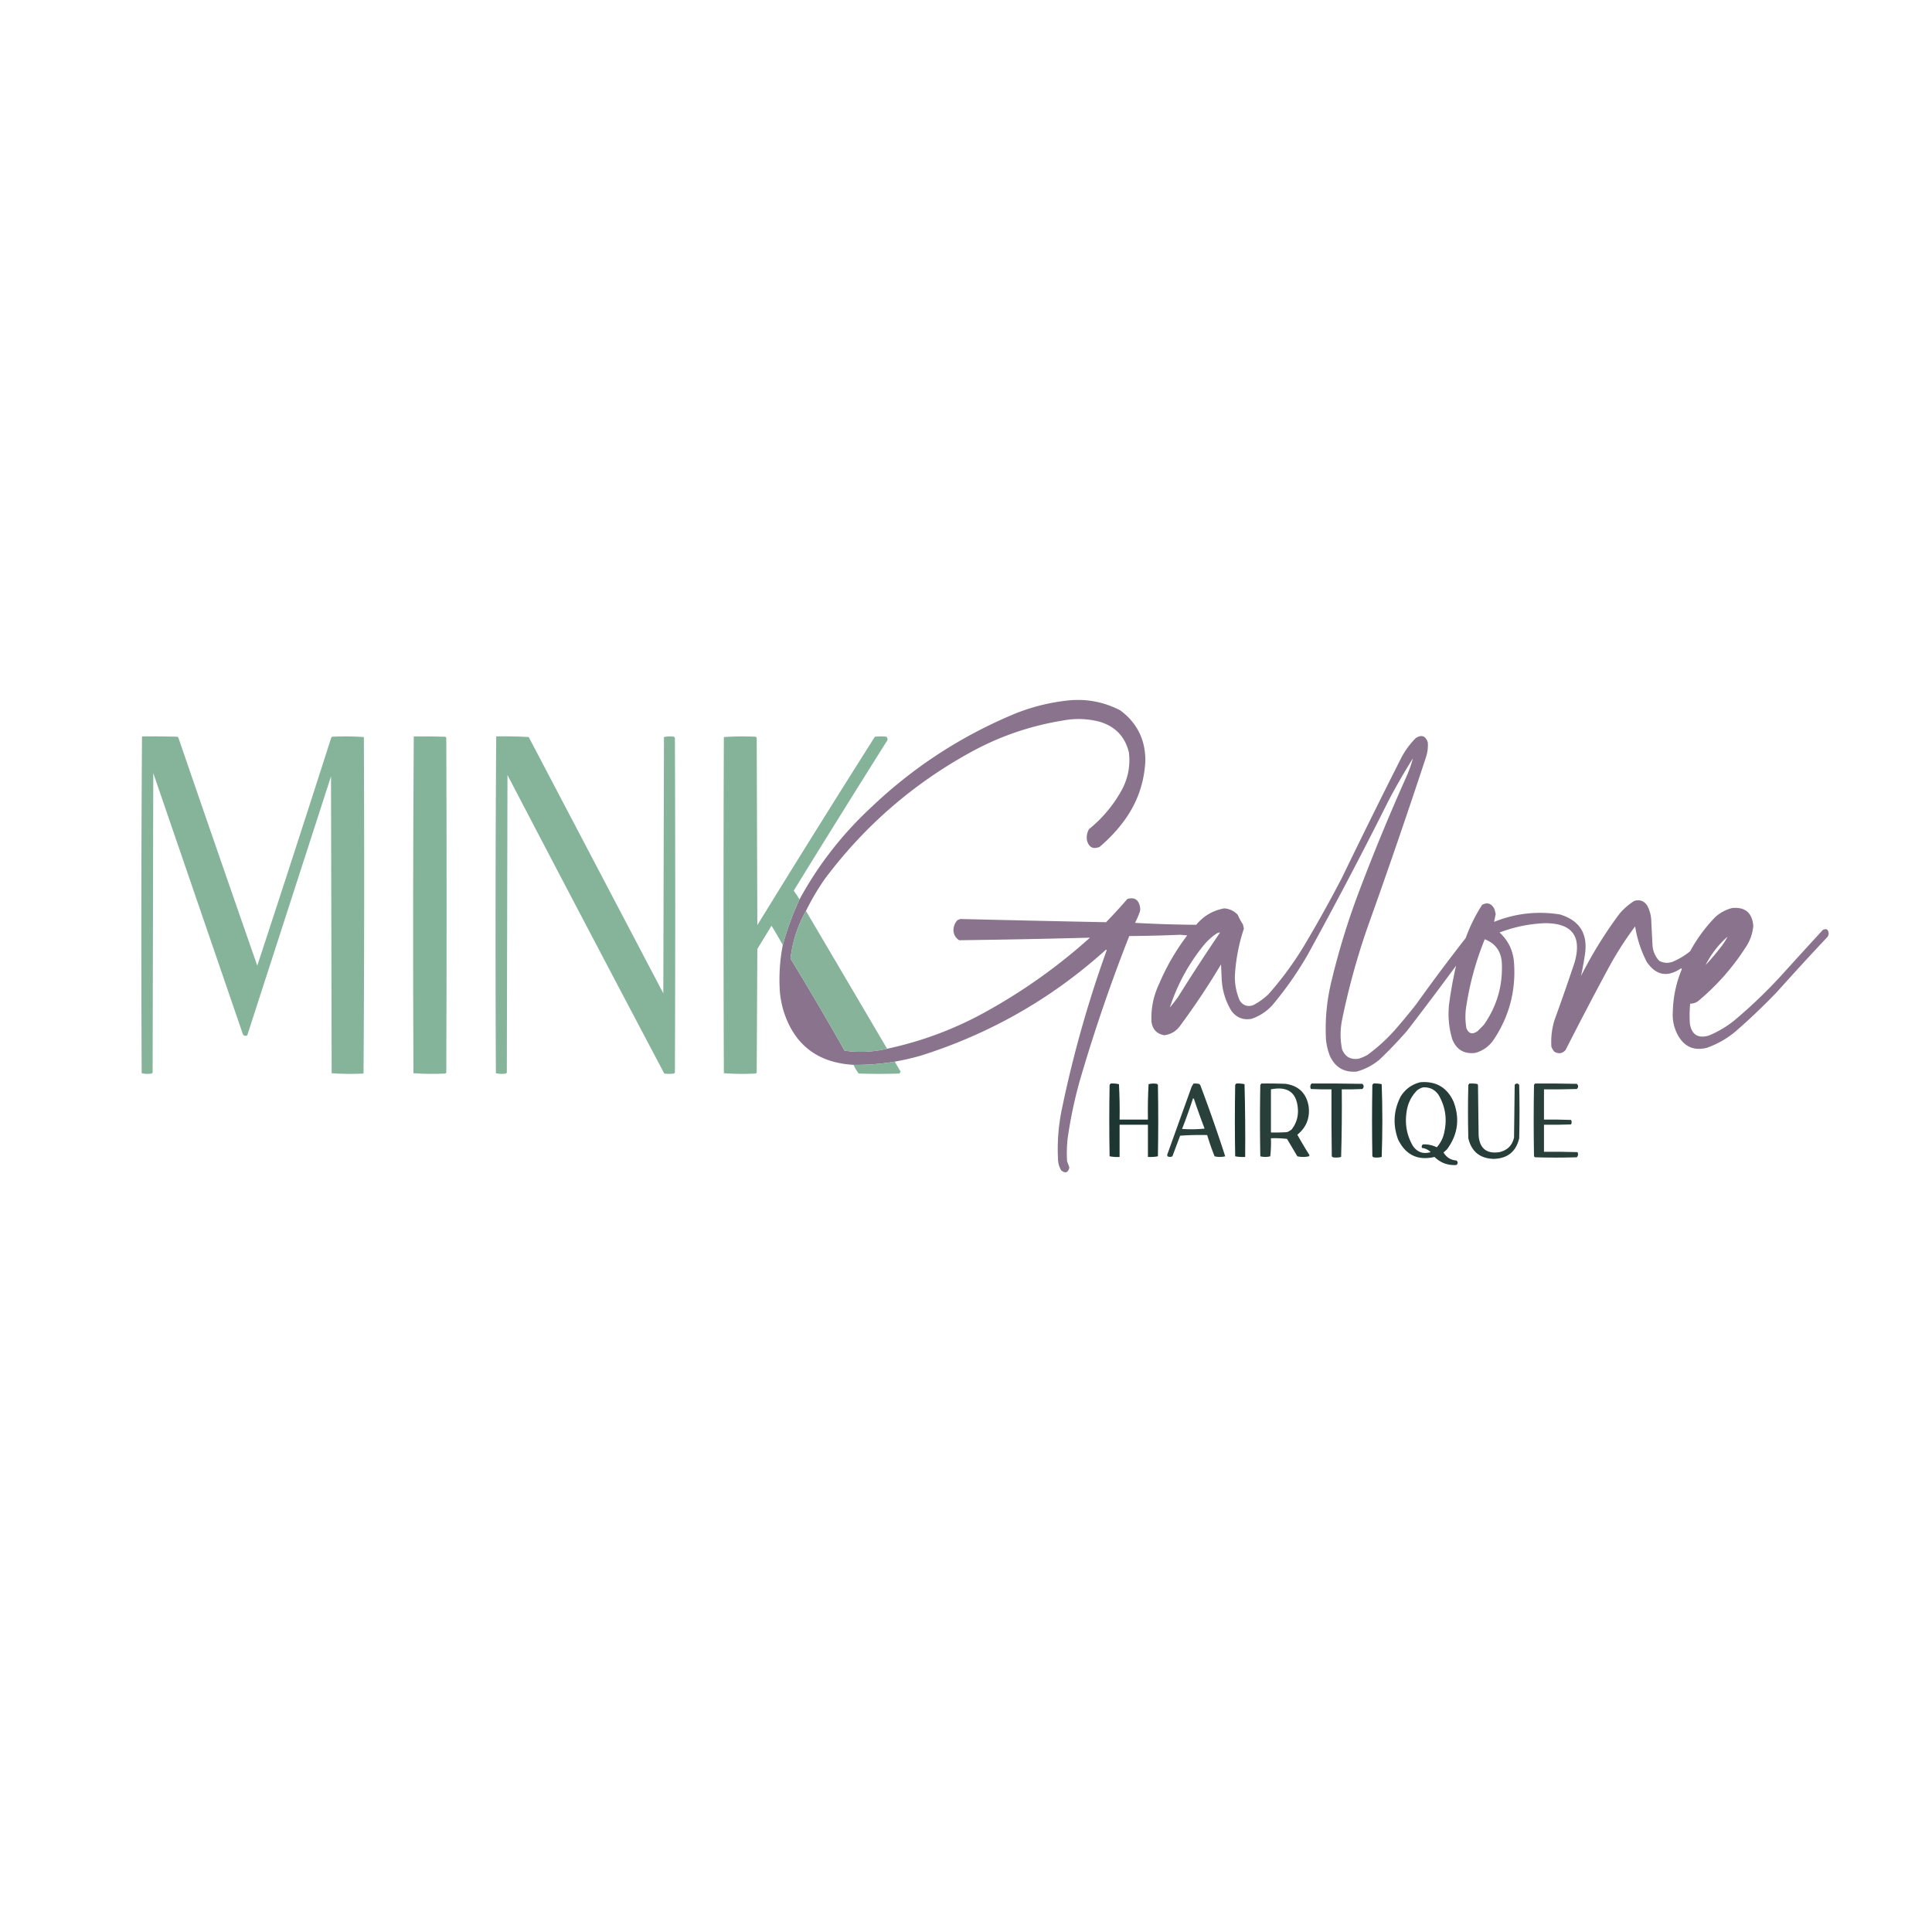 <?xml version="1.0" encoding="UTF-8"?>
<svg data-bbox="219.48 1086.86 2620.02 733.496" height="3000" width="3000" xmlns="http://www.w3.org/2000/svg" shape-rendering="geometricPrecision" text-rendering="geometricPrecision" image-rendering="optimizeQuality" fill-rule="evenodd" clip-rule="evenodd" data-type="color">
    <g>
        <path d="M1251.5 1414.5c-13 23-21 47.66-24 74-6.2 34.45-1.7 67.45 13.5 99 16.13 26.16 39.63 40.83 70.5 44 22.28 3.09 44.28 2.09 66-3 55.35-11.84 107.69-31.67 157-59.5 56.89-31.78 109.56-69.44 158-113-67.65 1.81-135.32 3.14-203 4-5.84-3.66-8.84-9-9-16 .25-5.76 2.25-10.76 6-15 1.59-.86 3.25-1.53 5-2 75.33 1.84 150.66 3.51 226 5 11.37-11.7 22.37-23.7 33-36 10.61-3.27 17.11.56 19.5 11.5.67 2.67.67 5.33 0 8a136.7 136.7 0 0 1-7.5 17.5c31.65 1.79 63.31 2.79 95 3 11.44-13.8 25.94-22.3 43.5-25.5 8.31.66 15.31 3.99 21 10 2.23 5.23 4.9 10.23 8 15a91.23 91.23 0 0 1 1.5 6.5c-7.94 23.88-12.61 48.38-14 73.5-.18 13.23 2.32 25.9 7.5 38 4.96 7.65 11.79 10.15 20.5 7.5 8.83-4.5 16.83-10.17 24-17a511.458 511.458 0 0 0 55.5-75.5c20.68-34.69 40.35-70.02 59-106 30.14-62.28 60.81-124.28 92-186a126.253 126.253 0 0 1 22.5-30.5c8.89-5.59 15.05-3.43 18.5 6.5.7 8.19-.3 16.19-3 24-28.88 87.75-58.88 175.08-90 262a1111.514 1111.514 0 0 0-40 145c-3.11 15.37-3.11 30.7 0 46 4.76 11.46 13.26 16.3 25.5 14.5 4.9-1.45 9.57-3.45 14-6 15.03-11.02 28.86-23.52 41.5-37.5a991.51 991.51 0 0 0 34-41c24.94-34.87 50.6-69.2 77-103 6.52-18.2 15.02-35.37 25.5-51.5 7.87-4.16 14.04-2.32 18.5 5.5a46.24 46.24 0 0 1 2.5 9c-.86 4.09-1.69 8.09-2.5 12 33.15-13.33 67.31-17.16 102.5-11.5 30.7 9.53 43.53 30.36 38.5 62.5a479.846 479.846 0 0 1-6 33c17.24-34.18 37.24-66.51 60-97 6.61-7.62 14.11-14.12 22.5-19.5 8.71-2.62 15.54-.12 20.5 7.5 3.4 6.6 5.4 13.6 6 21 .6 13.34 1.27 26.67 2 40 .6 9.5 4.1 17.66 10.5 24.5 7.89 4.07 15.89 4.07 24 0 8.67-4 16.67-9 24-15a240.31 240.31 0 0 1 39-53c7.5-6.75 16.16-11.42 26-14 20.23-1.94 31.23 7.23 33 27.5-.98 11.97-4.82 22.97-11.5 33-20.21 31.55-44.71 59.38-73.5 83.5-3.81 2.99-8.14 4.49-13 4.5-.97 10.32-1.14 20.65-.5 31 2.87 17.2 12.71 23.37 29.5 18.5 14.09-5.88 27.09-13.54 39-23 26.74-22.4 51.9-46.57 75.5-72.5a9619.1 9619.1 0 0 1 62.5-68.5c5.55-2.64 8.55-.81 9 5.5-.08 1.8-.58 3.47-1.5 5a4665.592 4665.592 0 0 0-78 85 962.273 962.273 0 0 1-65.5 62.5c-13.14 10.91-27.8 19.24-44 25-19.52 4.99-34.36-1.18-44.5-18.5-6.46-11.49-9.29-23.82-8.5-37 .51-23.03 5.17-45.2 14-66.5-.33-.5-.67-1-1-1.5-21.34 14.53-39.17 11.2-53.5-10-8.92-17.33-14.92-35.66-18-55a533.702 533.702 0 0 0-41 64 5818.41 5818.41 0 0 0-67 128c-5.04 5.61-10.88 6.44-17.5 2.5a28.225 28.225 0 0 1-4.5-7.5c-.95-14.29.71-28.29 5-42a3532.58 3532.58 0 0 0 31-89c11.61-40.72-3.72-61.05-46-61-24.3.99-47.8 5.83-70.5 14.5 13.79 12.76 21.29 28.59 22.5 47.5 2.92 42.9-7.42 82.24-31 118-7.13 10.97-16.96 18.14-29.5 21.5-17.34 1.91-29.17-5.25-35.5-21.5-5.15-17.31-6.81-34.98-5-53 2.65-20.59 6.32-40.92 11-61a5559.393 5559.393 0 0 1-76 101 668.887 668.887 0 0 1-42.5 44.5c-10.55 8.95-22.55 15.28-36 19-19.51 1.49-33.34-6.67-41.5-24.5a97.79 97.79 0 0 1-6-25c-1.69-31.44 1.31-62.44 9-93 10.71-44.47 24.05-88.14 40-131a3224.79 3224.79 0 0 1 77-187c3.63-8.56 6.63-17.23 9-26a1014.953 1014.953 0 0 0-38 66 6818.203 6818.203 0 0 1-126 240 542.613 542.613 0 0 1-54 77c-8.98 9.98-19.81 17.14-32.5 21.5-13.09 2.37-23.59-1.79-31.5-12.5-9.23-15.35-14.23-32.01-15-50-.33-7.33-.67-14.67-1-22a1161.75 1161.75 0 0 1-64 96c-6.07 8.03-14.07 12.7-24 14-11.67-2.01-18.34-9.01-20-21-.93-20.63 3.07-40.3 12-59 11.44-26.9 25.94-51.9 43.5-75-3.5-.33-7-.67-10.5-1a2368.21 2368.21 0 0 1-79.5 2 2598.25 2598.25 0 0 0-77.5 227 704.615 704.615 0 0 0-18 86c-1.45 12.3-1.78 24.64-1 37 1.31 3.12 2.48 6.29 3.5 9.5-1.97 7.96-6.14 9.46-12.5 4.5-2.86-4.57-4.52-9.57-5-15-1.6-27.26.4-54.26 6-81a1813.513 1813.513 0 0 1 69.5-246l-1-1c-83.37 75.38-179.04 130.21-287 164.5a409.904 409.904 0 0 1-41 9.5c-21.16 3.58-42.5 5.25-64 5-56.72-3.24-93.22-31.91-109.5-86-2.42-8.86-4.09-17.86-5-27-1.67-24.55-.17-48.88 4.5-73a453.443 453.443 0 0 1 26-71c29.56-54.17 67.23-102.34 113-144.5 64.94-61.54 138.94-109.54 222-144a309.282 309.282 0 0 1 79-20c29.61-3.62 57.61 1.38 84 15 26.14 19.45 39.14 45.62 39 78.5-1.64 33.42-12.14 63.75-31.5 91-11.39 15.72-24.55 29.89-39.5 42.5-9.91 4.13-16.41.96-19.5-9.5-1.21-6.39-.21-12.39 3-18 21.01-17.03 38.01-37.36 51-61 9.7-18.18 13.36-37.51 11-58-5.87-24.23-20.7-40.06-44.5-47.5-19.49-5.26-39.16-5.92-59-2-50.9 8.3-98.9 24.97-144 50-88.7 49.02-163.53 114.18-224.5 195.5a374.512 374.512 0 0 0-29.5 50Zm565 150c11.94-36.57 30.11-69.57 54.5-99 5.24-5.91 11.07-11.08 17.5-15.5 1.9-1.3 3.9-1.97 6-2a3162.77 3162.77 0 0 0-65.5 100.5c-4.03 5.52-8.2 10.85-12.5 16Zm866-110a89.406 89.406 0 0 1-9.5 15 378.667 378.667 0 0 1-24.5 29c8.43-16.84 19.77-31.51 34-44Zm-377 4c16.32 6.25 25.16 18.25 26.5 36 1.8 35.6-7.53 67.93-28 97l-9.5 9.5c-8.02 5.87-13.85 4.37-17.5-4.5-1.55-9.27-1.89-18.6-1-28 5.26-37.93 15.09-74.59 29.5-110Zm-1078 30c28.75 47.17 56.75 94.83 84 143-30.87-3.17-54.37-17.84-70.5-44-15.2-31.55-19.7-64.55-13.5-99Z" fill="#866e88" opacity=".958" data-color="1"/>
        <path d="M220.5 1143.5c18.336-.17 36.67 0 55 .5l1.5 1.5a73978.728 73978.728 0 0 0 122.5 354 46933.715 46933.715 0 0 0 114.5-353 9.39 9.39 0 0 1 1.5-2.5c16.574-.82 33.074-.66 49.5.5.832 174.24.666 348.4-.5 522.5-16.574.82-33.074.66-49.5-.5l-1-461-130 402c-3.086 1.72-5.419 1.05-7-2l-139-405-1 465-1.5 1.5c-5.251.8-10.418.64-15.5-.5-.832-174.4-.665-348.74.5-523Z" fill="#83b399" opacity=".982" data-color="2"/>
        <path d="M642.5 1143.5c16.337-.17 32.67 0 49 .5l1.5 1.5c.667 173.33.667 346.67 0 520l-1.5 1.5c-16.574.82-33.074.66-49.5-.5-.832-174.4-.665-348.74.5-523Z" fill="#83b399" opacity=".988" data-color="2"/>
        <path d="M770.5 1143.5c16.911-.33 33.744.01 50.5 1 69.667 132.67 139.333 265.33 209 398 .33-132.67.67-265.33 1-398 5.08-1.14 10.25-1.3 15.5-.5l1.5 1.5c.67 173.33.67 346.67 0 520l-1.5 1.5c-5 .67-10 .67-15 0A101474.914 101474.914 0 0 1 788 1203.5l-1 462-1.5 1.5c-5.251.8-10.418.64-15.5-.5-.832-174.4-.665-348.74.5-523Z" fill="#83b399" opacity=".977" data-color="2"/>
        <path d="M1241.5 1396.5a453.443 453.443 0 0 0-26 71 671.497 671.497 0 0 0-17.5-30c-7.33 12-14.67 24-22 36-.33 64-.67 128-1 192l-1.5 1.5c-16.57.82-33.07.66-49.5-.5-.67-174-.67-348 0-522 16.43-1.16 32.93-1.32 49.5-.5l1.5 1.5c.33 97 .67 194 1 291a26323.65 26323.65 0 0 1 182.5-292.5c6-.67 12-.67 18 0 2.33 2.79 2.16 5.62-.5 8.5a27116.93 27116.93 0 0 0-143.5 230.5c3.15 4.48 6.15 8.98 9 13.5Z" fill="#84b299" opacity=".981" data-color="3"/>
        <path d="M1251.5 1414.5c42 71.33 84 142.67 126 214-21.72 5.09-43.72 6.09-66 3a5094.254 5094.254 0 0 0-84-143c3-26.34 11-51 24-74Z" fill="#84b299" opacity=".983" data-color="3"/>
        <path d="M1389.5 1648.5c2.86 5.22 5.86 10.39 9 15.5-.67 1-1.33 2-2 3-21 .67-42 .67-63 0a55.22 55.22 0 0 1-8-13.5c21.5.25 42.84-1.42 64-5Z" fill="#84b299" opacity=".981" data-color="3"/>
        <path d="M2205.5 1680.5c24.19-1.99 41.36 8.01 51.5 30 10.1 26.62 6.77 51.29-10 74a71.156 71.156 0 0 1-5.5 5c4.5 7.68 11.17 11.84 20 12.5 2.67 2.33 2.67 4.67 0 7-13.21.88-24.54-3.29-34-12.5-25.87 5.98-44.71-3.02-56.5-27-8.45-22.96-7.11-45.29 4-67 7.28-11.46 17.44-18.79 30.5-22Zm4 8c10.46-.68 18.63 3.32 24.5 12 10.13 17.45 13.13 36.12 9 56-1.62 9.56-5.62 17.89-12 25-6.81-3.35-13.98-4.85-21.5-4.5-1.82 1.47-2.32 3.3-1.5 5.5 5.25.64 9.75 2.8 13.5 6.5-11.36 3.43-20.53.27-27.5-9.5-9.35-16.09-12.68-33.42-10-52 1.63-13.41 7.13-24.91 16.5-34.5 2.82-2.08 5.82-3.58 9-4.5Z" fill="#152e29" opacity=".924" data-color="4"/>
        <path d="M1724.5 1682.5c4.4-.27 8.74.06 13 1 1 18.32 1.33 36.65 1 55h44c-.33-18.35 0-36.68 1-55 4.28-1.11 8.61-1.27 13-.5l1.5 1.5c.67 37 .67 74 0 111-5.07.97-10.24 1.3-15.5 1v-50h-44v50c-5.26.3-10.43-.03-15.5-1-.67-37-.67-74 0-111 .72-.54 1.22-1.21 1.5-2Z" fill="#152e29" opacity=".96" data-color="4"/>
        <path d="M1853.5 1682.5c2.69-.16 5.35 0 8 .5 1.17.5 2 1.33 2.5 2.5a2404.09 2404.09 0 0 1 38.5 110c-5.55 1.31-11.05 1.31-16.5 0a386.986 386.986 0 0 1-11.5-33c-14.02-.33-28.02 0-42 1-4 10.67-8 21.33-12 32-2.53 1.28-5.03 1.28-7.5 0-.67-1.33-.67-2.67 0-4 12.33-34.33 24.67-68.67 37-103 .93-2.19 2.09-4.19 3.5-6Zm-1 23c.62.11 1.12.44 1.5 1 5.2 15.45 10.7 30.78 16.5 46a204.56 204.56 0 0 1-35 .5c6.16-15.66 11.83-31.5 17-47.5Z" fill="#152e29" opacity=".912" data-color="4"/>
        <path d="M1919.5 1682.5c4.4-.27 8.74.06 13 1 1 37.66 1.33 75.33 1 113-5.26.3-10.43-.03-15.5-1-.67-37-.67-74 0-111 .72-.54 1.22-1.21 1.5-2Z" fill="#152e29" opacity=".962" data-color="4"/>
        <path d="M1958.5 1682.5c12.67-.17 25.34 0 38 .5 20.01 3.01 31.85 14.51 35.5 34.5 2.38 18.21-3.45 33.05-17.5 44.5a769.19 769.19 0 0 0 19 32c-.46.41-.79.91-1 1.5-6 1.33-12 1.33-18 0-5.33-9-10.67-18-16-27-8.31-1-16.64-1.33-25-1 .31 9.39-.03 18.72-1 28-5.22 1.3-10.39 1.3-15.5 0-.67-37-.67-74 0-111 .72-.54 1.22-1.21 1.5-2Zm15 9c27.19-5.31 41.19 5.86 42 33.5.03 10.89-3.3 20.56-10 29-2.17 1.59-4.5 2.92-7 4-8.33.5-16.66.67-25 .5v-67Z" fill="#152e29" opacity=".921" data-color="4"/>
        <path d="M2036.5 1682.5c26.34-.17 52.67 0 79 .5 2.67 2.67 2.67 5.33 0 8-10.66.5-21.33.67-32 .5.33 35.01 0 70.01-1 105-4.28 1.11-8.61 1.27-13 .5l-1.5-1.5c-.5-34.67-.67-69.33-.5-104-10.67.17-21.34 0-32-.5-1.49-3.1-1.15-5.94 1-8.5Z" fill="#152e29" opacity=".926" data-color="4"/>
        <path d="M2132.5 1682.5c4.4-.27 8.74.06 13 1 1.33 37.67 1.33 75.33 0 113-4.28 1.11-8.61 1.27-13 .5l-1.5-1.5c-.67-37-.67-74 0-111 .72-.54 1.22-1.21 1.5-2Z" fill="#152e29" opacity=".956" data-color="4"/>
        <path d="M2281.5 1682.5c4.01-.17 8.01 0 12 .5l1.5 1.5c.33 26.33.67 52.67 1 79 1.76 20.09 12.59 28.59 32.5 25.5 12.17-2.83 19.67-10.33 22.5-22.5.33-27.33.67-54.67 1-82 2.33-2.67 4.67-2.67 7 0 .67 27.67.67 55.33 0 83-4.91 20.73-18.07 31.4-39.5 32-21.43-.6-34.59-11.27-39.5-32-.67-27.67-.67-55.33 0-83 .72-.54 1.22-1.21 1.5-2Z" fill="#152e29" opacity=".919" data-color="4"/>
        <path d="M2383.5 1682.5c21.67-.17 43.34 0 65 .5 2.67 2.67 2.67 5.33 0 8-17 .5-34 .67-51 .5v47c14-.17 28 0 42 .5 1.33 2.33 1.33 4.67 0 7-14 .5-28 .67-42 .5v42c17.34-.17 34.67 0 52 .5 1.51 2.92 1.18 5.58-1 8-21.67.67-43.33.67-65 0l-1.5-1.5c-.67-37-.67-74 0-111 .72-.54 1.22-1.21 1.5-2Z" fill="#152e29" opacity=".915" data-color="4"/>
    </g>
</svg>
